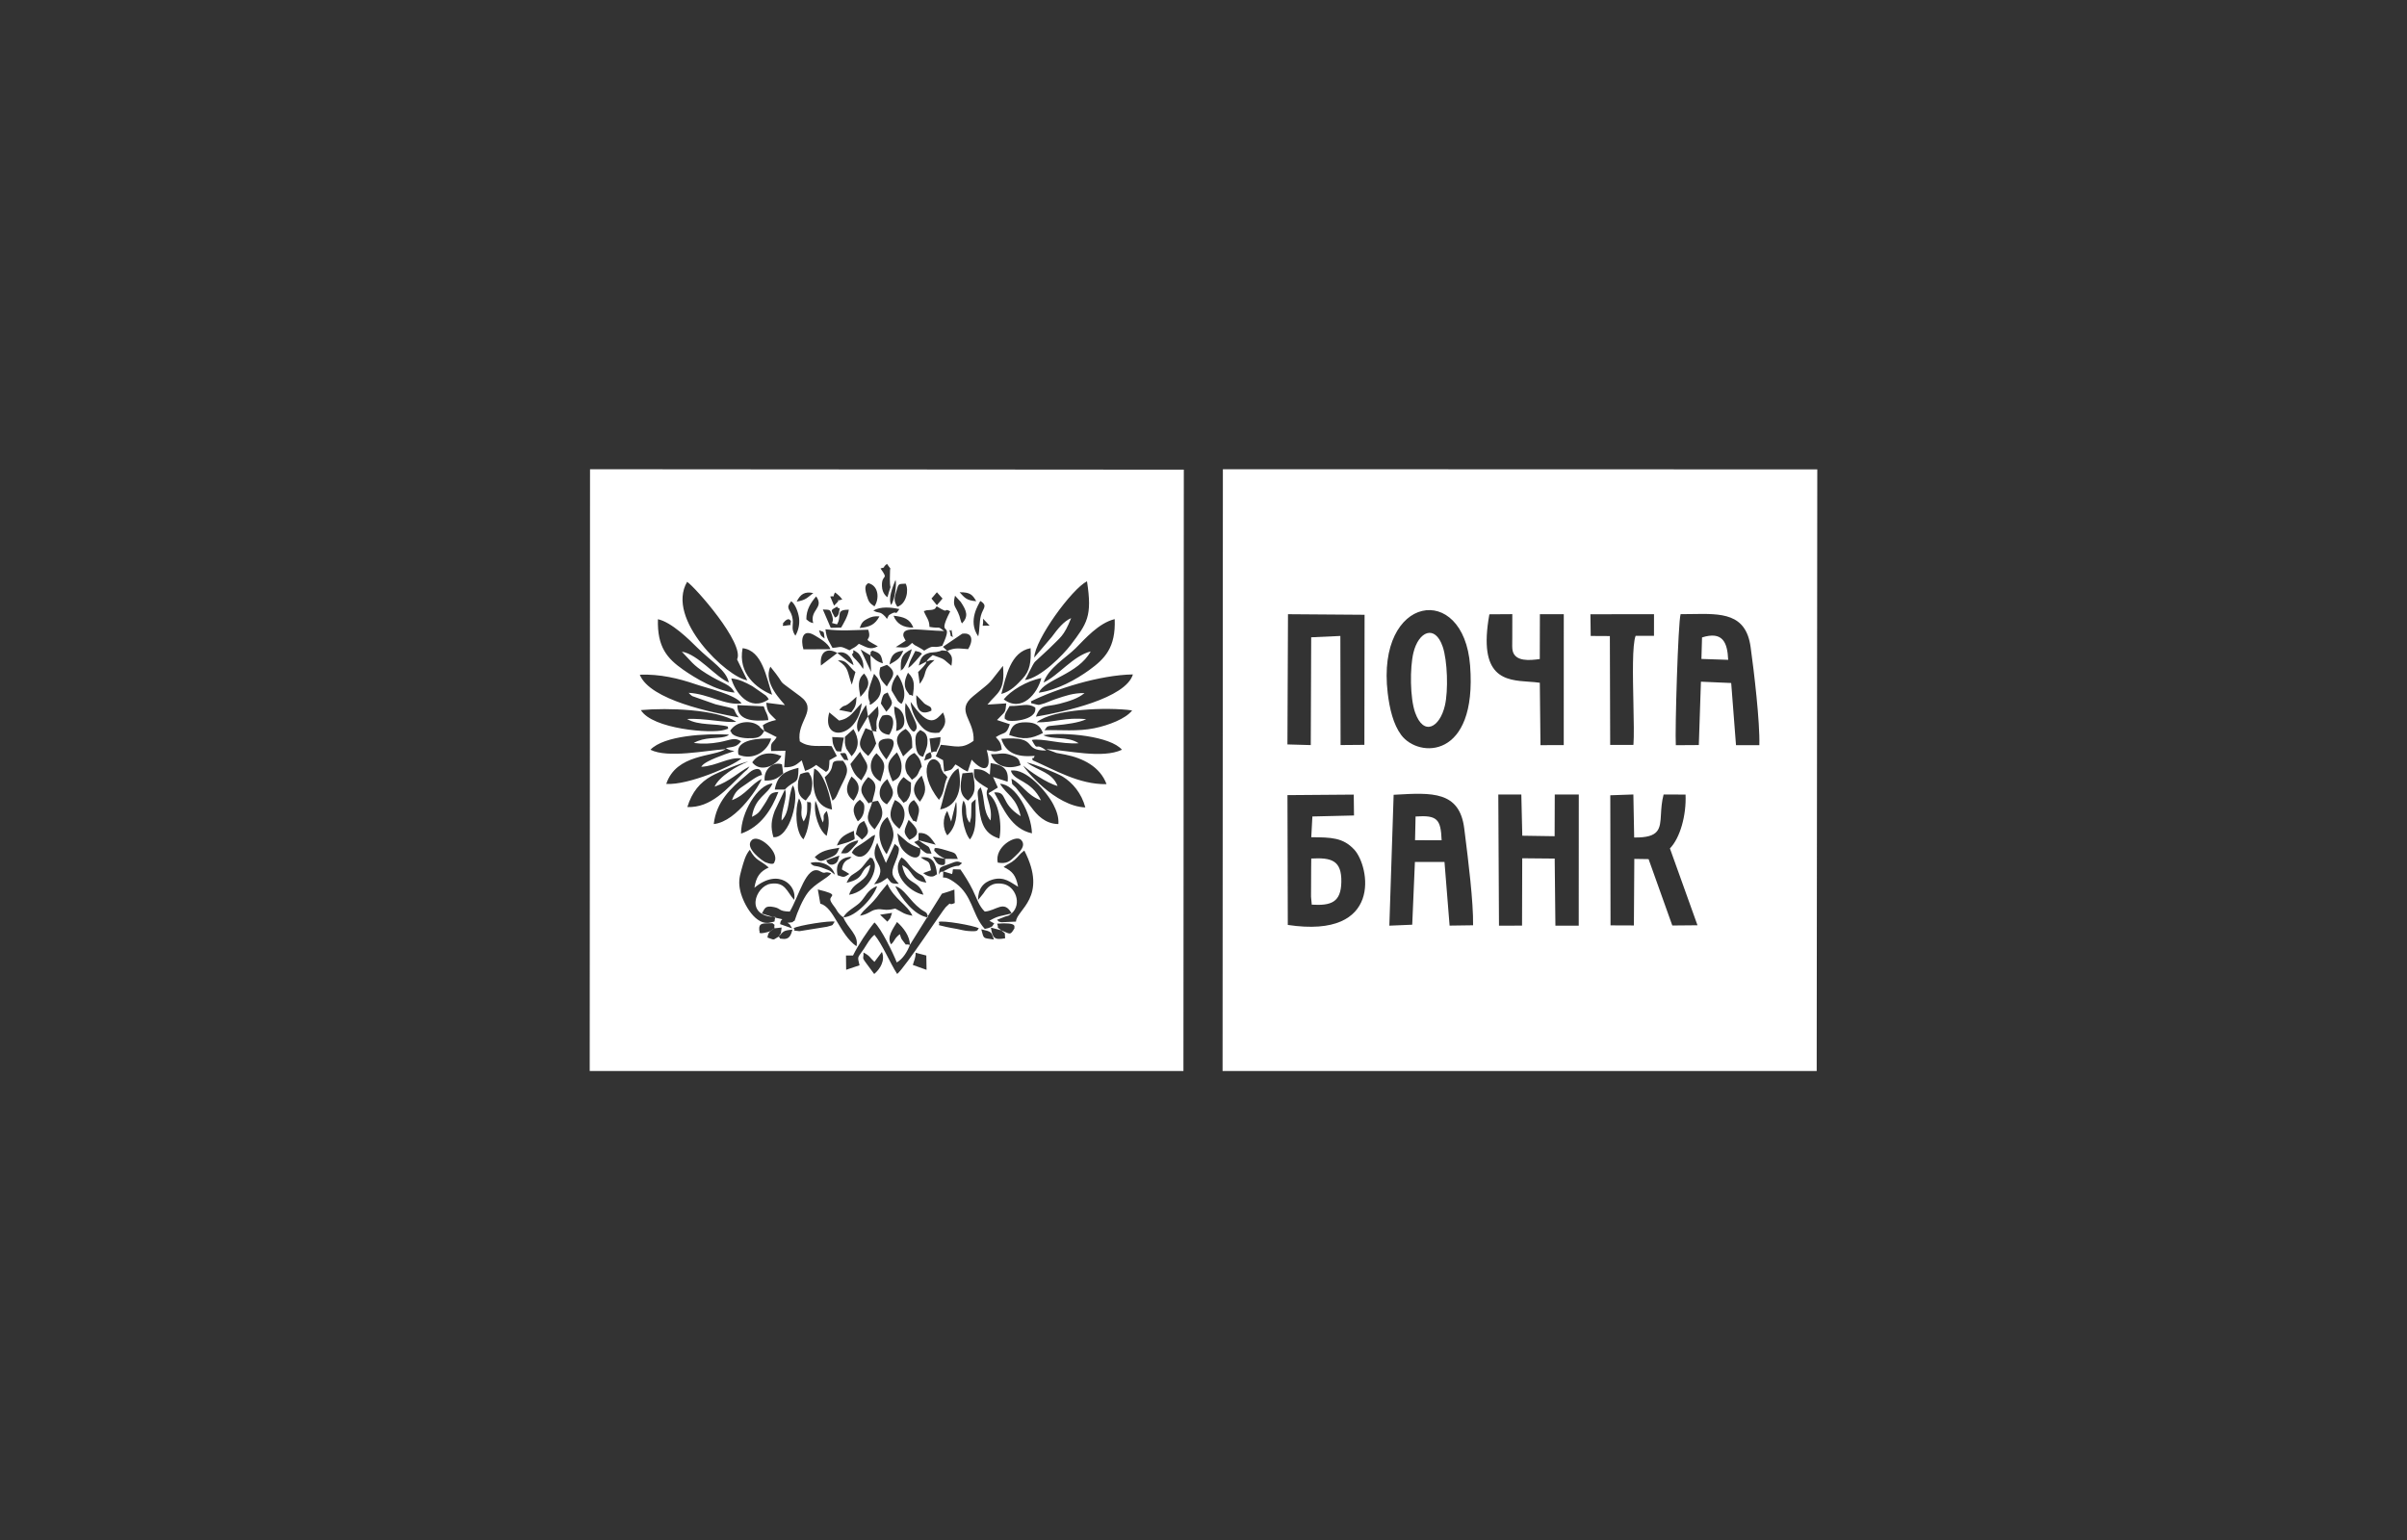 <?xml version="1.0" encoding="UTF-8"?> <svg xmlns="http://www.w3.org/2000/svg" width="200" height="128" viewBox="0 0 200 128" fill="none"><rect x="0" y="0" width="200" height="128" fill="#333333" stroke="none"/> <g clip-path="url(#clip0_5762_285)"> <path fill-rule="evenodd" clip-rule="evenodd" d="M76.081 79.189L76.968 79.42L76.988 80.61L75.848 80.203C75.941 79.851 76.097 79.601 76.08 79.189H76.081ZM71.747 79.169C72.318 79.468 72.258 79.587 72.659 79.948L73.278 79.122C73.565 79.817 73.148 80.528 72.638 80.956C71.401 79.269 71.792 79.916 71.747 79.169V79.169ZM81.535 77.239C82.411 77.449 82.349 77.432 82.588 78.09C81.636 77.936 81.771 78.093 81.535 77.239ZM75.606 78.533C75.066 78.414 75.434 78.696 75.048 78.232C74.829 77.969 74.874 77.925 74.766 77.645C74.27 78.047 74.402 78.144 74.043 78.491C73.636 77.891 74.243 77.147 74.534 76.634C75.078 77.114 75.6 77.817 75.606 78.533L75.606 78.533ZM64.699 77.85C65.103 77.427 65.039 77.336 65.843 77.271C65.756 77.514 65.695 78.099 65.064 78.038C64.599 77.993 64.941 78.042 64.698 77.85L64.699 77.85ZM83.205 77.328C83.577 77.69 83.465 77.377 83.517 77.988C82.604 78.155 82.476 77.96 82.334 77.099L83.205 77.328V77.328ZM64.699 77.85C64.187 78.135 64.42 78.156 63.769 77.924C63.84 77.424 63.988 77.421 64.35 77.159L64.946 77.093C64.801 77.98 65.03 77.252 64.699 77.85V77.85ZM64.35 77.159C64.041 77.319 64.078 77.398 63.771 77.475C62.812 77.715 63.211 77.419 63.09 77.347C63.013 76.644 63.448 76.761 64.185 76.732C64.498 77.024 64.294 76.666 64.35 77.159V77.159ZM83.205 77.328C82.684 76.9 83.043 77.317 82.856 76.77C84.648 76.641 84.228 77.058 84.293 77.151C83.927 77.797 83.914 77.613 83.205 77.328V77.328ZM77.995 76.627C78.366 76.48 80.839 76.913 81.334 77.151C81.163 77.298 81.395 77.456 80.445 77.382C80.13 77.358 79.816 77.272 79.51 77.21C79.233 77.154 78.901 77.111 78.639 77.046C77.569 76.781 78.227 77.007 77.995 76.627L77.995 76.627ZM65.936 77.151C66.347 76.912 68.989 76.496 69.356 76.606C69.084 76.971 69.33 76.85 68.715 77.029L66.427 77.396C65.467 77.272 66.266 77.451 65.936 77.151ZM73.127 76.028L74.121 75.876C73.912 76.455 74.084 76.174 73.733 76.607L73.127 76.028ZM71.456 76.112C71.823 75.491 72.332 75.339 73.16 74.166L73.734 73.466C74.326 74.779 75.379 75.164 75.817 76.115C75.039 75.967 75.042 75.844 74.388 75.519C73.415 75.769 73.372 75.466 72.718 75.613C72.334 75.7 72.15 75.984 71.456 76.112V76.112ZM75.606 78.533L78.264 74.281C78.736 74.127 79.013 74.056 79.302 73.938L79.331 75.056C78.703 75.354 79.186 74.798 78.577 75.406C78.326 75.657 75.26 80.335 74.548 80.955C73.981 80.096 73.308 78.465 72.659 77.697C72.251 78.041 72.082 78.413 71.776 78.874C71.249 79.668 71.225 79.424 71.42 80.231L70.308 80.605L70.294 79.419L70.878 79.418C71.283 78.585 72.094 77.353 72.659 76.672C73.196 77.128 74.224 79.243 74.514 79.995C75.025 79.707 75.407 79.076 75.606 78.533V78.533ZM70.077 76.245C70.386 77.099 71.397 77.724 71.163 78.652C69.754 77.651 69.287 75.399 68.16 75.107L67.954 73.928C69.836 74.391 68.917 74.408 68.994 74.801C69.037 75.02 69.292 75.3 69.437 75.513C69.603 75.758 69.525 75.702 69.718 75.93C69.915 76.163 69.972 76.166 70.077 76.245H70.077ZM70.077 76.245C70.316 75.744 71.054 75.4 71.431 75.039C71.908 74.584 72.072 73.927 72.878 73.655C72.6 74.575 71.094 76.234 70.077 76.245V76.245ZM74.391 73.665C75.111 73.817 75.554 74.844 76.49 75.552C76.972 75.916 76.964 75.702 77.131 76.261C75.96 76.102 74.882 74.644 74.391 73.665ZM66.021 76.536C65.977 76.558 65.917 76.555 65.893 76.61C65.869 76.665 65.784 76.658 65.754 76.663C65.576 76.697 65.611 76.682 65.43 76.694C65.739 76.921 65.536 76.722 65.817 77.163L64.823 76.811C64.824 76.796 64.832 76.73 64.835 76.712C64.908 76.13 65.639 76.713 63.305 75.928C63.559 75.497 63.562 75.239 64.326 75.397C64.924 75.521 64.657 75.741 65.623 75.768C66.421 74.428 66.974 71.942 68.061 72.377C68.09 72.388 68.14 72.424 68.171 72.436L68.37 72.526C68.658 72.594 68.496 72.407 69.062 72.579C68.794 72.987 67.714 73.427 67.13 74.187C66.702 74.744 66.27 75.762 66.021 76.536V76.536ZM78.374 72.425L79.111 72.649C79.266 72.129 78.931 72.267 79.803 72.269C80.106 72.703 80.519 73.345 80.824 73.971C81.177 74.692 81.332 75.293 81.825 75.766C82.785 75.703 83.427 74.756 84.058 75.923C83.109 76.164 82.977 76.09 82.208 76.534L82.613 76.75C82.372 77.027 82.618 76.916 82.268 77.083C82.115 77.155 82.007 77.163 81.825 77.207L81.65 76.997C80.791 75.891 80.754 74.434 79.448 73.438C78.1 72.409 78.384 73.477 78.374 72.425H78.374ZM84.058 75.923C84.948 75.107 84.351 73.66 83.368 73.472C82.397 73.287 82.022 73.768 81.722 74.245L81.266 74.81C81.263 73.888 81.686 73.331 82.48 73.105C83.46 72.826 84.008 73.371 84.597 73.706C84.407 72.739 84.118 72.408 83.39 72.061C83.751 71.79 84.002 71.739 84.317 71.456C84.697 71.114 84.661 71.033 85.111 70.694C87.11 74.573 84.455 75.622 84.418 76.6L83.206 76.655C82.853 76.579 83.036 76.596 82.843 76.453L83.519 76.184C83.895 76.072 83.742 76.159 84.058 75.924L84.058 75.923ZM62.686 73.787C64.728 72.091 66.254 73.634 65.986 74.794C65.377 74.116 65.246 73.269 64.02 73.458C62.785 73.649 61.816 76.176 64.444 76.225C64.236 76.711 64.574 76.526 64.027 76.674C62.802 77.004 61.779 75.147 61.52 74.088C61.35 73.391 61.424 72.93 61.61 72.28C61.799 71.619 61.932 71.071 62.303 70.632C62.819 71.588 63.171 71.472 63.874 72.104C63.136 72.442 62.828 72.88 62.686 73.787H62.686ZM78.374 72.425C78.214 72.525 78.215 72.312 78.005 72.692C78.113 72.017 77.969 72.147 78.814 71.839C79.425 71.616 79.506 71.51 79.941 71.74C79.503 72.129 79.792 71.852 79.169 72.054C78.977 72.116 78.972 72.129 78.817 72.2L78.374 72.425L78.374 72.425ZM76.732 74.368C75.553 74.147 73.914 72.556 74.907 71.263C75.385 71.555 75.487 71.91 75.914 72.295C76.627 72.938 76.63 72.502 76.971 73.362C75.61 73.158 75.933 72.364 74.961 71.914C75.332 73.689 76.223 72.966 76.732 74.368V74.368ZM70.344 73.373C70.692 72.628 70.777 72.796 71.355 72.343C71.771 72.016 71.879 71.706 72.313 71.269C72.657 71.551 72.264 70.896 72.627 71.617C72.928 72.214 72.269 74.061 70.552 74.374C70.925 73.142 72.047 73.513 72.326 71.88C71.334 72.356 71.969 73.008 70.344 73.373V73.373ZM67.34 71.74C67.676 71.557 69.064 71.616 69.375 72.703C68.859 72.289 69.09 72.428 68.434 72.169C67.626 71.85 67.705 72.118 67.34 71.74V71.74ZM78.527 71.385C78.502 71.649 78.682 72.019 78.077 71.871C77.824 71.81 77.626 71.372 77.517 71.195L78.526 71.385H78.527ZM76.502 71.26C77.489 71.137 77.772 71.722 77.858 72.689C77.819 72.701 77.76 72.685 77.744 72.731C77.737 72.749 77.37 73.092 76.707 72.57L77.358 72.335C77.2 71.383 77.139 71.753 76.502 71.26V71.26ZM69.955 72.264C70.168 72.418 70.019 72.298 70.25 72.439L70.464 72.572C70.486 72.586 70.537 72.618 70.572 72.644C70.112 72.938 70.137 72.936 69.597 72.746C69.394 71.832 69.796 71.245 70.781 71.208C70.747 71.239 70.692 71.237 70.675 71.296C70.62 71.484 70.081 71.362 69.955 72.264H69.955ZM68.654 71.502L69.743 71.113C69.651 71.407 69.644 71.699 69.293 71.829C68.795 72.014 68.667 71.517 68.653 71.502H68.654ZM74.687 73.456C73.982 73.454 74.083 73.39 73.729 72.97C73.367 73.214 73.242 73.392 72.63 73.497C74.041 71.725 72.037 71.88 72.885 70.051L73.612 71.724L74.349 70.136C74.578 70.431 74.982 70.243 74.366 71.711C73.97 72.657 74.144 72.833 74.687 73.456L74.687 73.456ZM78.527 71.385C78.005 71.098 77.996 71.116 77.614 70.693C77.748 70.629 77.272 70.254 78.701 70.699C79.391 70.914 79.374 70.859 79.589 71.393L78.527 71.385H78.527ZM67.697 71.239C68.27 70.704 68.752 70.626 69.743 70.463C69.524 71.045 69.477 71.064 68.804 71.358C68.15 71.644 68.133 71.649 67.697 71.239V71.239ZM82.904 71.697C82.618 70.376 84.385 69.392 84.814 69.784C85.345 70.27 84.656 70.874 84.36 71.159C83.906 71.597 83.674 71.818 82.904 71.697V71.697ZM64.384 71.563C64.311 71.612 64.454 72.007 63.595 71.664C63.412 71.591 61.811 70.475 62.461 69.831C63.023 69.273 64.704 70.769 64.384 71.563V71.563ZM76.316 69.835C77.349 70.58 77.077 70.114 77.405 70.952C76.948 70.907 77.085 71.042 76.545 70.607C76.525 70.591 76.493 70.544 76.463 70.517C76.335 70.325 76.439 70.436 76.234 70.234C76.219 70.218 75.98 70.016 75.956 69.995L76.316 69.835V69.835ZM69.883 70.924C70.163 70.332 70.521 70.01 71.315 69.844C71.19 70.166 71.311 69.961 71.122 70.181C70.355 71.076 70.426 70.908 69.883 70.924V70.924ZM70.777 70.868C71.071 70.319 71.114 70.522 72.305 69.626C72.599 69.405 72.3 69.591 72.715 69.388C72.554 70.42 71.745 71.887 70.777 70.868H70.777ZM76.316 69.835L76.325 69.239C77.058 69.178 77.331 69.62 77.751 70.21L76.316 69.835V69.835ZM76.463 70.517C76.565 71.528 75.823 71.394 75.243 70.876C74.752 70.438 74.648 69.999 74.571 69.28C74.604 69.306 74.656 69.305 74.669 69.361L75.418 70.005C75.788 70.259 76.058 70.371 76.463 70.517ZM69.537 70.276C69.783 69.673 70.014 69.434 70.948 69.056C70.993 69.897 71.207 69.659 70.549 69.97C70.422 70.03 69.728 70.217 69.537 70.276H69.537ZM73.742 67.908C74.47 69.377 74.354 69.539 73.671 71C73.012 70.153 72.716 68.644 73.742 67.908ZM75.498 68.141C76.077 68.709 76.704 69.305 75.561 69.809C74.975 69.169 75.135 69.029 75.498 68.141ZM71.794 68.231C72.262 69.08 72.242 69.296 71.621 69.786L71.115 69.331C71.269 68.435 71.459 68.429 71.794 68.231H71.794ZM66.76 69.762C66.096 69.2 66.03 67.197 66.391 66.365C66.885 67.194 66.326 67.444 66.779 68.276C67.149 67.634 67.05 67.417 67.073 66.608C67.276 66.894 67.597 66.036 67.212 68.352C67.111 68.959 66.972 69.364 66.76 69.762L66.76 69.762ZM74.356 66.496C75.32 66.924 75.379 67.939 74.734 68.889C73.797 68.135 73.84 67.585 74.356 66.496ZM80.061 66.539C80.484 67.26 80.043 67.646 80.574 68.395C80.686 67.946 80.689 68.021 80.702 67.546C80.731 66.525 80.641 66.826 81.068 66.432C81.017 67.583 81.249 68.905 80.598 69.771C80.085 69.206 79.716 67.247 80.061 66.539V66.539ZM72.475 66.668C72.715 66.57 72.669 66.615 72.949 66.558C73.644 67.637 73.216 68.122 72.674 68.937C71.716 68.038 72.214 67.627 72.475 66.668L72.475 66.668ZM71.275 68.263C70.769 67.499 70.822 66.932 71.448 66.47C71.739 66.749 71.869 66.755 71.801 67.349C71.727 67.997 71.277 68.262 71.275 68.263V68.263ZM75.945 66.497C76.597 67.228 76.34 67.481 76.148 68.316C75.704 68.066 76.072 68.497 75.713 67.958C75.463 67.582 75.258 66.845 75.945 66.497V66.497ZM67.754 66.56C68.037 67.147 68.093 67.788 68.375 68.368C68.567 67.81 68.242 67.872 68.698 67.401C68.949 68.16 68.873 68.702 68.69 69.473C68.076 69.048 67.561 67.631 67.754 66.56H67.754ZM78.712 69.434C78.325 68.901 78.312 67.956 78.712 67.403L79.033 68.283L79.434 66.655C79.437 66.698 79.47 66.716 79.475 66.792C79.528 67.68 79.487 68.709 78.712 69.434ZM75.08 64.589C75.247 64.723 75.427 64.888 75.693 65.044C75.683 65.564 75.741 66.034 75.399 66.476C75.167 66.776 75.442 66.465 75.08 66.728L74.667 66.218C74.39 65.549 74.613 65.036 75.08 64.589V64.589ZM73.697 66.855C73.658 66.829 73.049 66.566 73.093 65.83C73.12 65.367 73.428 65.003 73.728 64.753C74.161 65.673 74.528 65.855 73.696 66.855H73.697ZM65.219 65.624C65.49 66.198 64.902 67.311 64.945 68.201C65.676 67.463 65.452 66.177 65.879 65.283C66.499 66.191 65.644 69.7 64.263 69.586C64.014 68.717 64.091 68.17 64.375 67.395L65.219 65.624H65.219ZM80.441 66.543C79.704 66.084 79.738 65.374 79.972 64.279L80.826 64.2C81.056 65.423 81.106 65.934 80.441 66.543ZM76.442 66.634C75.629 65.795 75.917 65.105 76.583 64.466C76.979 65.468 76.995 65.844 76.442 66.634ZM72.475 66.668C72.274 66.746 72.297 66.635 72.184 66.787C71.54 65.949 71.226 65.612 72.14 64.587C73.108 65.165 72.658 65.716 72.475 66.668ZM70.93 66.552C70.221 66.034 70.239 65.355 70.757 64.541C71.493 65.108 71.527 65.678 70.93 66.552ZM69.135 67.289C67.673 67.008 67.432 65.576 67.653 63.88C68.52 64.239 69.052 66.381 69.135 67.289ZM66.514 64.335C67.386 64.02 67.191 64.28 67.311 64.412C67.446 64.559 67.491 64.938 67.492 65.135C67.494 65.388 67.418 65.81 67.331 66.02L66.952 66.536C66.394 66.243 66.231 65.792 66.323 64.924L66.45 64.467C66.457 64.392 66.493 64.38 66.514 64.336L66.514 64.335ZM78.122 67.28C78.553 65.812 78.698 64.379 79.634 63.864C79.971 65.323 79.704 66.983 78.122 67.28ZM83.091 65.148C84.391 65.168 85.704 67.603 85.745 69.264C84.024 68.886 83.4 67.246 82.606 65.866C83.789 65.781 83.029 66.721 84.81 67.841C84.442 66.263 83.683 66.101 83.091 65.148ZM62.479 67.893C63.095 67.597 63.119 67.431 63.505 66.866C64.004 66.138 63.861 65.87 64.677 65.823C64.117 67.288 63.222 68.718 61.574 69.289C61.567 67.531 62.946 65.219 64.186 65.117C63.804 66.078 62.729 66.23 62.479 67.893H62.479ZM78.07 63.447C78.218 63.665 78.119 63.755 78.315 64.105C78.534 64.496 78.384 64.189 78.549 64.388L78.721 64.585C78.355 65.345 78.539 65.793 78.02 66.482C76.103 64.081 77.323 62.345 78.07 63.447L78.07 63.447ZM65.219 65.624L64.377 65.628C64.593 64.422 65.21 64.095 66.348 63.818C66.335 65.338 66.103 64.698 65.219 65.624H65.219ZM68.808 64.329C69.503 63.56 68.722 63.168 70.045 63.233C70.734 64.076 70.242 64.508 69.682 65.766C69.619 65.909 69.538 66.122 69.458 66.246C69.294 66.5 69.344 66.388 69.174 66.55L68.525 64.606L68.808 64.329L68.808 64.329ZM60.819 66.507C61.97 66.083 62.473 65.109 63.287 64.753C63.171 65.145 61.297 68.284 59.307 68.493C59.514 66.653 60.704 65.509 61.984 64.46C62.17 64.308 62.389 64.078 62.599 63.993C63.285 63.713 63.247 64.268 63.324 64.409C62.911 64.486 62.358 64.918 61.996 65.167C61.376 65.594 61.117 65.707 60.819 66.507L60.819 66.507ZM83.995 64.052C85.228 63.83 86.967 65.785 87.522 66.863C87.762 67.331 87.986 67.878 87.944 68.493C86.832 68.484 86.14 67.707 85.71 67.121L84.413 65.466C83.989 65.013 84.155 65.385 84.044 64.727C84.933 65.179 85.334 66.115 86.497 66.523C85.671 64.8 84.23 64.95 83.995 64.052V64.052ZM74.165 64.949C73.619 63.702 73.663 63.357 74.526 62.532C74.729 62.878 74.953 63.286 74.908 63.881C74.855 64.584 74.575 64.733 74.165 64.949V64.949ZM63.534 64.878C63.441 63.931 64.251 63.277 64.976 63.529L65.077 64.291C64.65 64.627 64.386 64.911 63.534 64.878V64.878ZM80.938 63.937C81.612 63.896 81.861 64.099 82.246 64.382L82.313 63.427C83.248 63.574 83.855 63.843 83.724 64.973L82.513 64.579L82.913 65.457L82.277 65.848C82.247 65.805 82.181 65.934 82.137 65.98C82.978 66.583 83.283 68.492 83.039 69.695C81.592 69.271 81.452 68.079 81.306 66.685C81.204 65.703 81.181 65.781 81.479 65.431C81.888 66.423 81.617 67.358 82.305 68.197C82.506 66.861 81.706 66.171 82.093 65.529C80.83 64.788 80.908 64.648 80.938 63.937H80.938ZM73.16 64.95C72.196 64.449 72.11 63.258 72.832 62.608C73.655 63.462 73.59 63.628 73.16 64.95ZM71.466 62.485C72.004 63.561 72.449 63.525 71.567 64.865C71.129 64.513 70.917 64.266 70.661 63.509L71.466 62.485ZM75.36 64.294C75.046 63.59 75.261 62.874 75.985 62.584C76.381 62.976 76.466 63.129 76.595 63.711C76.212 64.242 76.423 64.392 75.772 64.814L75.36 64.294V64.294ZM85.313 63.375C85.808 63.447 87.824 64.259 88.281 64.537C89.13 65.054 89.865 65.933 90.181 67.111C87.679 67.018 85.124 63.923 85.035 63.637C85.462 64.052 87.008 65.106 87.876 65.328C87.428 64.185 86.316 64.097 85.313 63.375V63.375ZM59.376 65.385C60.691 64.92 61.268 64.246 62.28 63.701C61.992 64.12 62.112 63.911 61.771 64.24C60.38 65.584 59.092 67.155 57.112 67.079C57.502 65.805 58.178 65.03 59.119 64.501C59.67 64.192 61.658 63.371 62.177 63.296C61.246 63.639 59.745 64.54 59.376 65.385ZM84.806 63.598C83.716 64.002 82.671 63.682 82.337 62.687C83.081 62.696 83.312 62.513 83.978 62.75C84.634 62.983 84.655 63.069 84.806 63.598V63.598ZM69.986 62.92C69.613 62.401 69.993 62.674 70.014 62.593C70.218 62.607 70.276 62.448 70.481 63.201C70.075 63.057 70.297 63.354 69.986 62.92V62.92ZM62.504 63.363C63.051 62.574 64.003 62.443 64.927 62.839C64.532 63.621 63.192 64.264 62.504 63.363ZM76.799 63.212C76.983 62.655 76.832 62.746 77.311 62.505C77.515 63.052 77.425 62.999 76.799 63.212ZM76.074 61.824C76.001 60.906 76.268 60.884 76.464 60.676C76.677 60.816 77.138 60.877 77.06 61.792C77.024 62.212 76.822 62.549 76.707 62.897C76.635 62.853 76.163 62.95 76.074 61.823L76.074 61.824ZM73.651 63.124C73.311 62.706 72.43 61.577 73.541 61.412C74.968 61.2 73.874 62.784 73.651 63.124ZM75.043 62.87C74.658 62.014 74.019 61.256 75.253 60.584C75.807 61.067 75.784 61.292 75.8 62.14L75.043 62.87V62.87ZM70.914 60.602C71.383 61.384 71.44 62.139 70.757 62.856L70.322 62.226C70.158 61.736 70.21 61.754 70.209 61.24L70.913 60.602H70.914ZM72.486 60.75L72.803 61.792C72.638 62.177 72.397 62.56 72.14 62.831C71.064 61.937 71.463 61.617 71.917 60.526L72.486 60.75V60.75ZM69.148 61.258L70.119 61.31L69.892 62.476C69.513 62.396 69.555 62.6 69.304 62.058C69.158 61.742 69.193 61.611 69.148 61.258ZM61.364 62.733C61.021 61.392 63.261 61.36 64.079 61.385C63.763 62.461 62.609 63.231 61.364 62.733ZM78.15 61.265C78.132 61.453 78.15 61.757 77.984 62.081C77.563 62.901 78.085 62.247 77.384 62.549L77.235 61.387L78.15 61.265H78.15ZM89.625 61.776C88.674 61.157 87.458 61.503 86.692 61.106C88.476 60.815 92.274 61.192 93.224 62.316C91.596 63.082 88.706 62.363 86.935 62.262L87.79 62.583C88.016 62.63 88.274 62.673 88.513 62.72C89.971 63.011 91.402 63.715 91.943 65.176C89.669 65.222 87.612 63.973 85.803 63.19C85.703 62.637 85.778 63.34 85.975 62.829C84.427 62.953 83.564 62.559 83.201 61.408C86.448 61.148 84.823 62.399 86.936 62.381C85.92 61.611 86.317 62.581 85.73 61.504C86.617 61.338 88.178 61.882 89.625 61.776H89.625ZM54.045 62.316C55.183 61.126 58.656 60.956 60.581 61.057C60.446 61.143 60.483 61.166 60.198 61.242C59.61 61.398 58.538 61.239 57.645 61.753C58.387 61.847 59.024 61.821 59.76 61.688C60.68 61.522 61.033 61.239 61.581 61.617C61.203 62.06 61.075 62.051 60.31 62.173C60.431 62.249 60.451 62.272 60.703 62.365C60.744 62.38 60.967 62.411 61.024 62.423C60.547 62.581 59.97 62.782 59.488 62.982C58.423 63.421 58.36 63.629 58.359 63.628C58.343 63.596 58.301 63.699 58.271 63.734C59.55 63.665 60.556 62.898 61.604 63.041C60.906 63.656 57.218 65.273 55.36 65.157C56.198 62.641 59.275 62.924 60.301 62.267C58.61 62.377 55.487 63.042 54.046 62.316L54.045 62.316ZM83.852 61.091C84.029 60.329 84.338 60.013 85.283 60.036C86.033 60.054 86.42 60.287 86.658 60.925C85.69 61.414 85.07 61.514 83.852 61.091V61.091ZM63.502 60.747C63.21 61.352 62.853 61.368 62.107 61.359C61.63 61.353 60.843 61.181 60.757 60.861C60.739 60.795 60.697 60.783 60.667 60.745C61.195 59.912 62.361 59.874 62.936 60.252C63.273 60.474 63.017 60.336 63.209 60.508C63.416 60.693 63.32 60.624 63.502 60.747ZM73.319 59.483C74.545 59.119 74.281 60.529 73.881 61.073C72.904 60.959 72.804 60.153 73.319 59.483V59.483ZM75.551 58.89C76.086 60.061 76.387 60.448 75.988 60.787C75.789 60.956 75.039 59.986 75.245 58.431L75.551 58.89ZM75.129 59.721C75.261 60.65 74.523 60.729 74.46 60.761C74.593 59.666 74.308 59.791 74.298 58.728C74.299 58.729 75.004 58.851 75.129 59.721V59.721ZM72.486 60.75C72.469 60.709 72.442 60.657 72.43 60.632L72.124 59.536C72.155 59.505 72.197 59.464 72.216 59.444L72.946 58.704C73.138 59.874 72.724 59.394 72.844 60.57C72.651 60.824 73.175 60.865 72.486 60.75ZM72.124 59.536L71.338 60.858C70.954 60.217 71.542 59.194 71.967 58.587L72.124 59.536ZM60.5 60.396C60.338 60.626 60.837 60.471 60.171 60.672C59.099 60.997 54.204 60.599 53.252 59.021C55.506 58.814 59.501 58.953 61.178 59.983C60.411 60.126 58.416 59.661 57.089 59.761C58.069 60.335 59.464 60.1 60.5 60.396V60.396ZM86.138 60.036C87.461 58.931 92.029 58.756 94.07 59.048C93.545 59.74 92.11 60.285 90.942 60.526C89.546 60.814 88.125 60.655 86.78 60.691C87.077 60.366 86.824 60.365 87.766 60.281C88.516 60.215 89.631 60.08 90.259 59.779C88.53 59.586 87.549 60.075 86.138 60.036L86.138 60.036ZM63.458 58.708C63.647 59.3 63.801 59.337 63.842 59.856C62.525 59.983 61.249 59.87 61.27 58.606L63.458 58.708ZM83.495 59.772C83.41 59.361 83.667 59.102 83.887 58.683C84.99 58.696 85.359 58.404 86.016 58.802C86.236 59.932 83.727 60.05 83.622 59.827C83.597 59.775 83.538 59.79 83.495 59.772ZM69.719 59.89C70.709 59.707 70.9 59.103 71.604 58.441C71.288 61.392 68.203 61.731 68.907 59.213L69.719 59.89H69.719ZM78.036 60.899C77.111 61.023 76.696 60.599 76.303 60.053C75.976 59.597 75.698 58.956 75.667 58.337C77.257 60.668 77.801 59.794 78.353 59.219C78.74 60.053 78.467 60.41 78.036 60.899L78.036 60.899ZM73.195 58.475C73.373 57.471 73.543 57.73 73.754 57.551C74.084 58.364 74.394 58.346 73.645 59.16L73.195 58.475V58.475ZM69.724 59.007C70.251 58.415 70.052 58.941 70.844 58.205L71.171 57.908C71.133 58.616 71.088 58.742 70.735 59.207L69.724 59.007V59.007ZM76.809 58.477C77.137 58.72 77.444 58.689 77.389 59.07C76.355 59.568 76.102 58.757 76.137 57.78C76.166 57.806 76.207 57.844 76.223 57.861L76.809 58.477H76.809ZM72.263 58.331C71.938 57.624 72.351 56.878 72.629 56.002L72.906 56.334C72.953 56.407 73.033 56.551 73.078 56.671C73.287 57.223 73.247 57.815 72.754 58.254C72.029 58.898 72.348 58.368 72.263 58.331V58.331ZM74.907 58.502C74.706 58.368 74.804 58.467 74.602 58.263L74.087 57.402C74.025 56.926 74.304 56.403 74.562 56.063C74.817 56.361 75.498 57.672 74.907 58.503V58.502ZM75.848 57.849C75.407 57.559 75.818 58.1 75.369 57.465C75.011 56.959 75.227 56.365 75.447 55.911C76.069 56.513 75.955 56.999 75.848 57.849ZM71.49 57.923C71.335 57.038 71.227 56.489 71.794 55.98C72.472 56.784 72.059 57.299 71.49 57.923ZM83.4 58.127C83.963 57.418 85.325 56.578 86.526 56.361C86.214 57.639 84.897 59.253 83.4 58.127ZM80.894 61.576C81.005 59.831 79.337 59.101 80.868 57.858C82.661 56.403 81.972 57.031 83.337 55.344C83.538 57.497 82.865 57.547 82.048 58.564L83.612 58.462C83.525 59.331 83.559 59.068 82.842 59.846L83.908 60.197C83.606 61.132 83.467 60.793 82.744 61.268C83.018 61.592 83.18 61.7 83.235 62.316C82.684 62.545 82.57 62.448 81.987 62.343C82.5 64.089 81.72 64.259 80.737 63.141L80.408 64.136C79.878 63.907 79.815 63.758 79.388 63.535C79.014 64.023 79.164 63.962 78.448 64.131L78.36 63.182L77.756 62.859L78.174 61.905C79.456 62.018 79.917 62.285 80.895 61.575L80.894 61.576ZM63.872 58.127C62.268 59.218 61.083 57.531 60.759 56.389C61.413 56.445 61.968 56.734 62.508 57.029L63.634 57.811C63.829 58.002 63.742 57.931 63.872 58.127V58.127ZM85.639 58.307C87.758 57.25 91.373 56.103 94.135 56.056C93.537 58.044 88.439 59.171 86.075 59.566C86.49 58.484 86.879 58.798 88.053 58.49C88.815 58.289 89.593 58.056 90.112 57.606C89.153 57.596 88.522 57.836 87.697 58.108C87.323 58.23 86.888 58.45 86.55 58.528C86.267 58.593 86.388 58.616 86.075 58.545C85.374 58.387 85.827 58.441 85.639 58.307L85.639 58.307ZM61.385 59.629C59.214 59.233 54.006 58.198 53.16 56.078C54.843 56.017 56.387 56.386 57.817 56.878C58.775 57.207 61.128 57.734 61.621 58.465C60.262 58.665 58.884 57.669 57.22 57.585C57.326 57.687 57.359 57.748 57.527 57.86L59.462 58.543C61.63 59.046 60.652 58.748 61.385 59.629V59.629ZM73.697 55.259C74.657 55.94 74.066 56.313 73.688 57.056C73.152 56.486 72.951 56.208 73.145 55.472L73.697 55.259H73.697ZM63.502 60.747L63.383 60.28C63.677 60.073 64.001 59.95 64.488 59.843C64.001 59.319 63.752 59.292 63.672 58.411L65.219 58.606C65.081 58.371 63.354 56.792 64.012 55.413C65.619 57.381 64.129 56.094 66.503 57.883C68.013 59.021 66.163 59.934 66.456 61.617C67.24 62.191 68.179 61.932 69.099 62.017L69.533 62.839L68.921 63.188C68.886 64.24 68.772 63.966 68.644 64.165L67.817 63.578C67.532 63.779 67.362 63.916 66.895 64.076L66.616 63.198C66.212 63.504 66.021 63.794 65.157 63.775L65.266 62.4L64.075 62.425C64.004 61.61 64.196 61.834 64.537 61.268L63.502 60.747V60.747ZM83.202 57.679C83.596 56.207 83.964 54.186 85.633 53.875C85.689 55.028 85.573 55.758 84.968 56.406C84.507 56.899 84.007 57.457 83.202 57.679V57.679ZM64.155 57.746C62.86 57.226 61.297 55.973 61.705 53.877C63.341 54.065 63.673 56.293 64.155 57.746ZM76.989 54.98C77.478 54.841 77.094 54.9 77.651 54.86C76.533 55.808 77.156 55.871 76.423 56.838L76.287 55.858C76.429 55.712 76.581 55.581 76.717 55.416C77.112 54.937 76.817 55.319 76.989 54.98L76.989 54.98ZM70.777 56.907C70.359 55.774 70.574 55.527 69.623 54.893C70.413 54.834 70.52 55.439 71.08 55.855L70.777 56.907H70.777ZM69.573 54.276L68.214 55.316C68.089 54.193 68.702 53.782 69.573 54.276ZM76.989 54.98L76.341 55.315C76.507 54.671 76.643 54.41 77.278 54.246L77.819 54.192C77.851 54.187 77.898 54.169 77.933 54.163C78.428 54.076 77.947 54.015 78.713 54.106C79.087 54.502 79.174 54.563 79.054 55.34C78.269 54.71 78.628 54.84 77.502 54.451C77.444 54.501 77.235 54.672 77.212 54.695C77.025 54.88 77.095 54.825 76.989 54.98H76.989ZM75.469 55.515C75.539 54.996 75.841 54.558 76.056 54.102C76.444 54.215 76.364 54.138 76.609 54.332C76.356 54.612 75.778 55.353 75.469 55.515ZM72.322 54.469C72.395 54.014 72.234 54.313 72.487 54.074C73.155 54.291 73.216 54.385 73.357 55.136C72.783 54.968 72.647 54.737 72.322 54.469ZM70.86 54.538C70.718 54.256 70.82 54.452 70.886 54.269C71.003 54.221 70.645 53.805 71.281 54.271C71.389 54.35 71.854 54.973 71.714 55.6C71.221 54.824 70.966 54.749 70.86 54.538L70.86 54.538ZM74.856 55.765C74.803 54.708 74.927 54.347 75.758 53.959C75.639 54.562 75.023 55.755 74.966 55.641C74.949 55.609 74.894 55.725 74.856 55.765ZM73.908 55.233C74.045 54.47 74.267 54.18 75.058 54.084C74.793 54.72 74.578 54.853 73.908 55.233ZM72.322 54.469L72.383 55.846L71.51 53.98L72.321 54.469L72.322 54.469ZM69.573 54.276C70.218 54.026 70.801 54.61 70.922 55.294C70.432 54.989 70.041 54.61 69.573 54.276ZM66.759 53.971C66.51 53.165 66.667 52.186 67.701 52.816C68.07 53.041 68.797 53.437 69.005 53.959L66.759 53.971V53.971ZM78.713 54.105L78.347 53.763L79.946 52.675C80.879 52.526 80.839 53.342 80.442 53.953C79.683 53.901 79.331 53.812 78.713 54.105V54.105ZM86.711 56.731C87.113 55.521 88.593 54.66 89.377 53.879C90.16 53.097 91.287 51.784 92.621 51.459C92.718 53.828 91.797 54.76 90.491 55.703C89.462 56.445 87.875 57.354 86.312 57.576C86.791 56.469 89.581 56.05 90.627 54.145C89.18 54.504 87.938 56.159 86.711 56.731V56.731ZM60.559 56.727C59.456 56.272 57.999 54.375 56.653 54.165C57.419 54.935 57.531 55.256 58.697 55.987C60.118 56.879 60.663 56.831 61.036 57.565C59.563 57.443 57.746 56.352 56.768 55.664C55.443 54.733 54.598 53.79 54.668 51.468C55.8 51.71 57.283 53.178 57.915 53.808C59.078 54.967 60.351 55.69 60.559 56.727V56.727ZM78.95 52.592C78.732 51.761 78.878 52.67 79.058 52.348L79.166 52.962C78.775 52.641 79.088 53.121 78.95 52.593L78.95 52.592ZM68.516 53.07C68.176 52.798 68.239 52.936 68.051 52.39C68.547 52.57 68.415 52.415 68.516 53.07ZM69.172 53.848C68.905 53.317 68.688 53.158 68.588 52.305C69.985 52.465 70.743 52.374 72.141 52.339C72.536 53.475 71.379 52.855 72.941 53.721C72.294 54.048 72.054 53.811 71.363 53.511C71.043 53.843 70.935 53.819 70.584 54.05C69.715 53.625 69.937 53.803 69.172 53.848V53.848ZM81.685 51.425L82.231 52.004C81.381 51.949 81.74 52.25 81.685 51.425ZM65.401 51.981C64.756 52.097 65.192 51.916 65.044 51.822C65.581 51.139 65.722 51.667 65.724 51.669C65.543 52.087 65.972 51.879 65.4 51.981H65.401ZM75.888 52.164C75.036 52.181 74.487 51.821 74.246 51.177C75.1 51.274 75.6 51.429 75.888 52.164ZM71.43 52.196C71.607 51.712 71.743 51.607 72.068 51.434C72.425 51.244 72.667 51.201 73.076 51.231C72.713 51.886 72.337 52.11 71.43 52.196V52.196ZM75.059 52.707C75.15 52.065 76.472 52.395 78.452 52.449C77.844 51.987 78.212 52.273 77.231 52.105C77.22 51.503 76.968 51.325 76.762 50.796L77.01 50.718C77.101 50.702 77.688 50.743 77.756 50.493C77.77 50.44 77.814 50.43 77.848 50.404C78.999 51.119 78.285 50.464 78.956 50.808C77.715 53.238 79.383 51.365 78.29 53.682C77.365 53.938 77.71 53.498 76.793 54.079C76.592 53.936 76.545 53.921 76.307 53.782C75.846 53.514 76.142 53.748 75.785 53.436C75.296 53.894 75.325 53.837 74.427 53.786L75.254 53.255C75.133 53.004 75.03 52.906 75.058 52.707L75.059 52.707ZM85.936 54.654C85.993 53.159 89.048 48.961 90.319 48.314C90.775 51.246 90.325 51.815 88.953 53.624C88.392 54.364 86.471 56.358 85.166 56.521C85.338 56.259 85.803 55.21 85.995 55.005L87.167 53.92C88.131 52.93 88.37 52.945 89.003 51.374C88.373 51.641 87.867 52.3 87.4 52.932L85.936 54.654L85.936 54.654ZM69.704 50.929C69.629 51.324 69.376 51.314 69.37 51.319C69.032 50.646 68.957 50.765 69.547 50.423C69.775 50.793 69.838 50.219 69.704 50.929L69.704 50.929ZM69.028 52.184L68.371 50.659C68.953 50.689 68.96 50.627 69.117 51.087C69.439 52.031 68.71 51.634 69.547 51.896C69.988 51.189 69.363 50.665 70.529 50.678C70.461 51.21 70.099 51.803 69.893 52.161L69.028 52.184ZM72.566 50.748C73.183 50.39 74.01 50.474 74.727 50.626C74.319 51.245 74.583 50.719 74.07 51.007C73.767 51.177 73.887 51.102 73.697 51.443L73.56 51.256C73.082 50.752 73.08 51.036 72.566 50.748V50.748ZM66.393 51.353C66.469 51.902 66.315 52.464 66.088 52.84C65.649 52.187 66.013 51.976 65.817 51.231C65.652 50.603 65.238 50.59 65.742 49.971C66.091 50.209 66.332 50.915 66.393 51.353ZM61.245 54.81L62.094 56.545C60.435 56.307 55.275 51.454 57.094 48.361C57.739 48.772 61.893 53.49 61.245 54.81ZM81.282 52.891C80.355 51.577 81.388 50.139 81.401 50.051C81.41 49.994 81.453 49.987 81.48 49.956C82.095 50.378 81.674 50.523 81.502 51.181C81.362 51.717 81.411 52.36 81.282 52.891V52.891ZM66.999 51.473C66.994 50.644 67.393 50.062 67.817 49.571C68.508 50.544 67.264 50.673 67.57 51.794C67.243 51.708 67.211 51.651 66.999 51.474V51.473ZM79.828 50.028C80.338 50.788 80.483 51.235 79.94 51.814C79.807 51.596 79.932 51.865 79.796 51.472L79.718 51.194C79.395 50.294 79.126 50.472 79.352 49.512L79.828 50.028ZM77.848 49.225C77.989 49.382 78.192 49.605 78.315 49.749L77.848 50.302L77.397 49.749C77.525 49.615 77.719 49.37 77.848 49.225ZM69.989 49.822C69.099 50.112 70.198 49.487 69.303 50.339L68.985 49.581C69.432 49.489 69.128 49.787 69.374 49.243C69.548 49.37 69.468 49.287 69.672 49.475C69.953 49.732 69.76 49.577 69.989 49.822ZM72.019 49.502C71.737 48.592 72.049 48.589 72.141 48.469C73.033 48.679 73.074 49.786 72.659 50.4C72.241 50.126 72.178 50.016 72.019 49.502V49.502ZM81.116 49.969C80.309 49.913 80.149 49.676 79.736 49.227C80.598 49.217 80.81 49.426 81.116 49.969ZM66.196 50.003C66.514 49.378 66.852 49.149 67.58 49.292C67.068 49.679 66.96 49.882 66.196 50.003ZM74.562 50.431C74.22 49.926 74.332 49.644 74.471 49.165C74.68 48.448 74.64 48.557 75.254 48.511C75.538 49.057 75.311 50.203 74.562 50.431V50.431ZM74.043 50.276C73.794 49.752 74.149 48.822 74.409 48.197C74.519 48.492 74.358 49.87 74.043 50.276ZM73.737 49.64C73.722 49.623 73.306 49.377 73.282 48.711C73.244 47.645 73.904 48.288 73.164 47.249C73.704 47.091 73.216 47.261 73.697 46.865C74.066 47.42 73.966 47.082 73.954 47.427C73.873 49.752 74.195 47.977 73.737 49.64V49.64ZM49 89.019H98.333L98.365 39.037L49.026 39.001L49 89.019H49Z" fill="white"></path> <path d="M117.578 69.837L119.787 69.838C119.717 68.092 119.428 67.738 117.621 67.865L117.578 69.837Z" fill="white"></path> <path d="M111.453 73.314C111.421 74.99 110.615 75.29 108.996 75.192L108.935 74.534L108.945 72.09L108.954 71.358C110.65 71.264 111.487 71.521 111.453 73.314Z" fill="white"></path> <path d="M120.057 58.65C120.35 57.404 120.27 54.911 119.878 53.756C119.236 51.867 117.865 52.478 117.44 54.261C117.14 55.519 117.162 58.028 117.581 59.216C118.29 61.227 119.629 60.47 120.057 58.65Z" fill="white"></path> <path d="M143.597 54.843L141.373 54.769L141.424 52.981C143.126 52.446 143.533 53.374 143.597 54.843Z" fill="white"></path> <path fill-rule="evenodd" clip-rule="evenodd" d="M101.585 89.019H150.951L151 39.014L101.61 39L101.585 89.019ZM117.343 76.859L115.442 76.938L115.799 66.061L115.954 66.052C118.97 65.878 121.275 65.744 121.664 68.855L121.712 69.232C121.99 71.442 122.432 74.964 122.4 76.906L120.448 76.933L120.024 71.642L117.566 71.645L117.343 76.859ZM126.468 76.935L124.552 76.938L124.496 66.038L126.409 66.039L126.488 69.462L129.176 69.503L129.187 66.04L131.183 66.039L131.178 76.937L129.24 76.937L129.181 71.362L126.483 71.337L126.468 76.935ZM108.955 69.589C110.616 69.596 111.593 69.617 112.519 70.609C113.809 71.991 114.938 78.071 107.004 76.877L106.977 66.088L112.485 66.045L112.505 67.78L109.047 67.863L108.955 69.589ZM138.756 70.519L141.046 76.905L138.953 76.924L136.983 71.407L135.797 71.388L135.762 76.921L133.82 76.913L133.8 66.101L135.718 66.034L135.785 69.61C137.902 69.641 137.944 68.897 138.012 67.673C138.039 67.196 138.07 66.645 138.23 66.038L140.054 66.041C140.129 67.781 139.594 69.656 138.756 70.519ZM115.306 57.603C114.33 49.435 121.618 48.335 122.153 55.325C122.75 63.13 117.865 63.032 116.423 61.084C115.773 60.206 115.464 58.924 115.306 57.603ZM141.157 61.926L139.246 61.938C139.166 60.702 139.433 51.722 139.643 51.048C139.958 51.048 140.269 51.043 140.573 51.038C143.042 50.995 145.067 50.961 145.459 53.77C145.74 55.783 146.242 60.017 146.186 61.937L144.246 61.937L143.847 56.769L141.332 56.66L141.157 61.926ZM123.753 51.059L125.659 51.047L125.659 51.367C125.66 51.935 125.66 52.502 125.657 53.069C125.657 53.121 125.656 53.184 125.654 53.252C125.649 53.521 125.643 53.879 125.681 54.064C125.879 55.02 127.128 54.891 127.942 54.778L127.951 51.05L129.936 51.053L129.933 61.929L128 61.935L127.945 56.749C127.662 56.706 127.354 56.685 127.037 56.663C125.093 56.529 122.796 56.37 123.753 51.059ZM107.02 51.051L113.384 51.098L113.368 61.909L111.39 61.926L111.372 52.859L108.948 52.97L108.913 61.929L106.974 61.874L107.02 51.051ZM135.724 61.912L133.792 61.917L133.765 52.868L132.173 52.859L132.149 51.056L137.433 51.048L137.432 52.847H135.906C135.619 53.597 135.673 56.166 135.722 58.465C135.751 59.876 135.779 61.186 135.724 61.912Z" fill="white"></path> </g> <defs> <clipPath id="clip0_5762_285"> <rect width="130" height="50" fill="white" transform="translate(35 39)"></rect> </clipPath> </defs> </svg> 